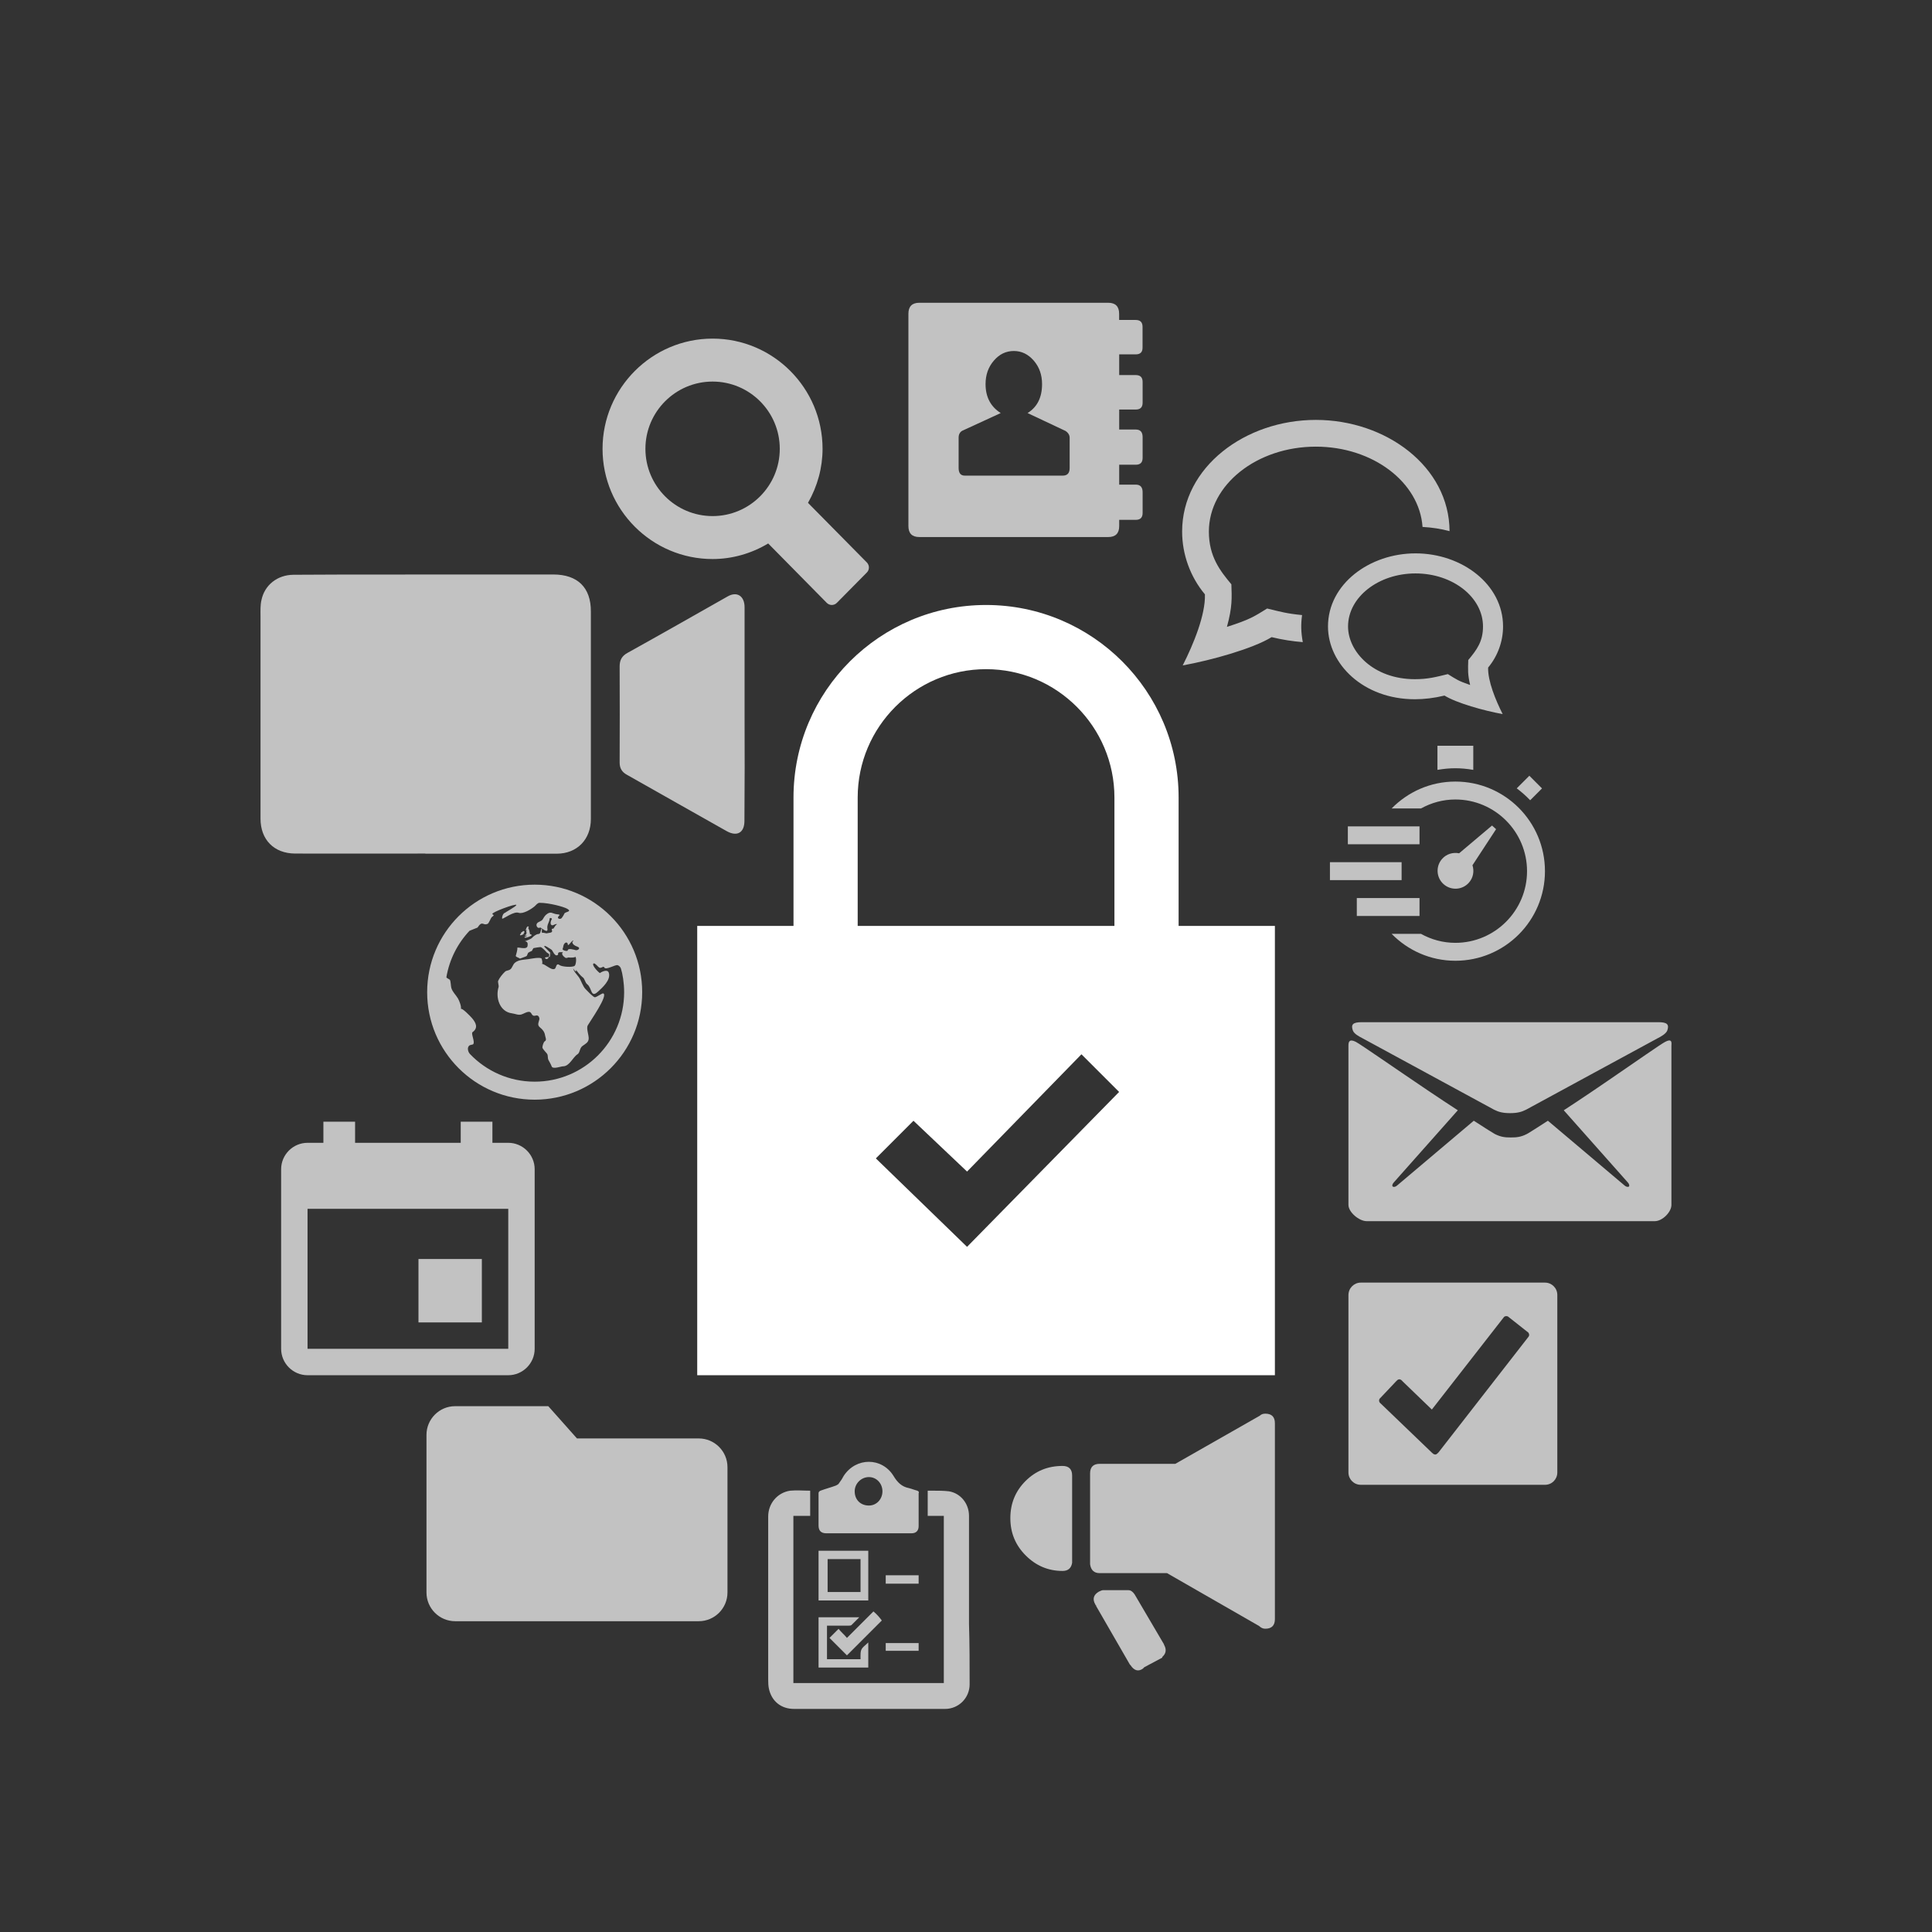 <?xml version="1.0" encoding="utf-8"?>
<svg xmlns="http://www.w3.org/2000/svg" xmlns:xlink="http://www.w3.org/1999/xlink" width="602px" height="602px" viewBox="0 0 602 602" version="1.1">
    <rect x="0" y="0" width="602" height="602" fill="#333333" stroke="none"/>
    <title>hybrid-features</title>
    <g id="hybrid-features" stroke="none" stroke-width="1" fill="none" fill-rule="evenodd">
        <path d="M458.814,269.606 L466.173,258.366 L464.906,257.233 L454.652,265.884 C452.767,265.499 450.738,266.074 449.364,267.61 C447.31,269.907 447.508,273.439 449.808,275.493 C452.109,277.548 455.637,277.35 457.692,275.049 C459.065,273.514 459.409,271.434 458.814,269.606 L458.814,269.606 Z M447.899,239.886 L447.899,232.365 L459.065,232.365 L459.065,239.886 C455.048,239.207 451.829,239.221 447.899,239.886 Z M472.608,245.648 L476.536,241.72 L480.483,245.667 L476.795,249.355 C475.506,248.004 474.104,246.767 472.608,245.648 L472.608,245.648 Z M419.982,257.49 L442.315,257.49 L442.315,263.073 L419.982,263.073 L419.982,257.49 Z M414.399,268.657 L436.732,268.657 L436.732,274.24 L414.399,274.24 L414.399,268.657 Z M422.774,279.823 L442.315,279.823 L442.315,285.407 L422.774,285.407 L422.774,279.823 Z M481.399,271.448 C481.399,286.867 468.9,299.365 453.482,299.365 C445.693,299.365 438.686,296.14 433.631,290.99 L442.787,290.99 C445.964,292.751 449.596,293.782 453.482,293.782 C465.796,293.782 475.815,283.762 475.815,271.448 C475.815,259.134 465.796,249.115 453.482,249.115 C449.596,249.115 445.964,250.145 442.787,251.907 L433.631,251.907 C438.686,246.756 445.693,243.532 453.482,243.532 C468.9,243.532 481.399,256.03 481.399,271.448 Z" id="Shape" fill-opacity="0.7" fill="#FFFFFF" fill-rule="nonzero"/>
        <path d="M441.069,178.677 C452.661,178.677 462.094,186.089 462.094,195.206 C462.094,199.873 460.169,202.477 457.503,205.66 C457.415,208.769 457.298,210.052 458.082,213.435 C454.369,212.16 453.973,211.785 451.14,210.048 C447.415,210.956 444.936,211.631 440.869,211.631 C428.007,211.631 420.044,203.106 420.044,195.206 C420.044,186.089 429.478,178.677 441.069,178.677 L441.069,178.677 Z M441.069,172.427 C426.753,172.427 413.794,181.977 413.794,195.206 C413.794,206.869 424.765,217.881 440.869,217.881 C443.782,217.881 446.869,217.519 450.09,216.735 C453.898,219.073 462.311,221.435 468.223,222.506 C466.015,218.156 463.569,212.177 463.69,208.01 C466.665,204.456 468.344,199.873 468.344,195.206 C468.344,182.048 455.473,172.427 441.069,172.427 L441.069,172.427 Z M405.715,191.652 C400.973,191.194 399.003,190.623 394.836,189.606 C390.794,192.089 389.586,193.002 382.303,195.331 C384.044,189.023 383.819,186.235 383.69,182.069 C380.215,177.902 376.678,173.444 376.678,165.639 C376.678,151.048 391.632,139.173 410.011,139.173 C427.778,139.173 442.294,150.273 443.253,164.189 C446.161,164.348 448.99,164.773 451.673,165.502 C451.582,145.36 431.832,130.839 410.011,130.839 C388.007,130.839 368.344,145.535 368.344,165.639 C368.344,172.764 370.907,179.769 375.448,185.202 C375.644,191.564 371.903,200.694 368.528,207.339 C377.561,205.71 390.411,202.098 396.232,198.527 C399.573,199.344 402.807,199.835 405.94,200.085 C405.378,196.964 405.323,194.598 405.715,191.652 L405.715,191.652 Z" id="Shape" fill-opacity="0.7" fill="#FFFFFF" fill-rule="nonzero"/>
        <path d="M367.25,288.51 L367.25,248.51 C367.25,215.38 340.38,188.51 307.25,188.51 C274.12,188.51 247.25,215.38 247.25,248.51 L247.25,288.51 L217.25,288.51 L217.25,428.51 L397.25,428.51 L397.25,288.51 L367.25,288.51 Z M267.25,248.51 C267.25,226.45 285.19,208.51 307.25,208.51 C329.3,208.51 347.25,226.45 347.25,248.51 L347.25,288.51 L267.25,288.51 L267.25,248.51 Z M301.33,388.51 L272.91,360.95 L284.63,349.22 L301.33,365.05 L336.97,328.51 L348.71,340.24 L301.33,388.51 L301.33,388.51 Z" id="Shape" fill="#FFFFFF" fill-rule="nonzero"/>
        <path d="M169.794,298.466 C169.697,298.281 170.749,298.181 170.936,298.181 C171.143,298.206 170.389,299.443 169.794,298.466 Z M163.787,289.89 L164.088,289.803 C164.267,289.957 163.887,290.068 163.946,290.183 C164.186,290.615 164.004,290.875 163.968,291.11 C163.929,291.347 163.678,291.244 163.552,291.369 C163.404,291.553 164.272,291.579 164.284,291.606 C164.314,291.699 163.237,291.855 163.435,292.084 C163.703,292.463 165.735,291.539 165.411,291.592 C166.039,291.277 165.492,291.244 165.141,291.062 C165.021,290.462 164.92,289.535 164.546,289.164 L164.792,288.879 C164.217,288.044 163.787,289.89 163.787,289.89 L163.787,289.89 Z M200.101,309.155 C200.101,327.655 185.101,342.655 166.601,342.655 C148.097,342.655 133.101,327.655 133.101,309.155 C133.101,290.654 148.097,275.655 166.601,275.655 C185.101,275.655 200.101,290.654 200.101,309.155 Z M176.902,294.161 C176.885,293.753 176.371,293.368 175.835,294.074 C175.459,294.56 175.526,295.3 175.322,295.629 C175.031,296.118 176.905,296.576 176.905,296.115 C176.974,295.342 178.948,295.939 179.333,296.045 C180.026,296.238 181.128,295.414 179.922,294.982 C178.931,294.619 178.409,294.231 178.32,293.522 C178.32,293.522 178.845,293.03 178.616,293.058 C178.007,293.133 176.902,295.252 176.902,294.161 L176.902,294.161 Z M194.478,309.155 C194.478,306.265 193.984,303.348 193.482,301.807 C193.32,301.321 192.954,300.936 192.479,300.752 C191.765,300.473 188.747,302.419 188.292,301.461 C187.993,300.822 187.387,301.869 186.695,301.483 C186.36,301.299 185.428,300.046 185.006,300.199 C184.143,300.509 186.329,302.89 186.927,303.203 C187.488,302.779 189.305,301.905 189.696,303.097 C190.444,305.341 187.639,307.801 186.204,309.096 C184.06,311.034 184.462,307.843 183.002,306.718 C182.234,306.129 182.242,304.875 181.466,304.443 C181.12,304.247 179.532,302.419 179.546,302.173 L179.498,302.636 C179.236,302.835 178.677,301.888 178.619,301.74 C178.619,302.564 179.959,303.876 180.403,304.535 C181.159,305.665 181.564,307.312 182.491,308.236 C182.988,308.733 184.886,310.788 185.38,310.743 C185.919,310.696 187.622,309.465 187.923,309.535 C189.721,309.959 183.691,318.482 183.119,319.537 C182.647,320.422 183.504,322.611 183.434,323.658 C183.353,324.866 182.401,325.257 181.5,325.916 C180.534,326.622 180.76,327.996 179.948,328.498 C178.504,329.386 177.466,332.275 175.417,332.261 C174.814,332.259 172.234,333.266 171.896,332.281 C171.634,331.566 171.282,331.025 170.911,330.318 C170.548,329.626 170.869,328.909 170.428,328.297 C170.124,327.873 169.102,326.91 169.01,326.407 C169.004,325.975 169.336,324.66 169.791,324.431 C170.431,324.104 169.914,323.152 169.836,322.6 C169.702,321.611 169.091,320.796 168.357,320.224 C167.271,319.389 167.832,318.725 168.086,317.533 C168.086,316.963 167.74,316.215 166.975,316.438 C165.4,316.896 165.878,315.21 164.73,315.285 C163.904,315.344 163.228,315.869 162.461,316.101 C161.495,316.391 160.506,315.872 159.552,315.752 C155.624,315.255 154.342,310.766 155.367,307.527 C155.47,306.997 155.049,306.014 155.233,305.604 C155.674,304.621 156.573,303.518 157.36,302.773 C157.801,302.354 158.368,302.46 158.887,302.134 C159.688,301.629 159.7,300.59 160.484,299.954 C161.601,299.046 163.125,299.066 164.582,298.87 C165.358,298.767 168.312,298.128 168.778,298.703 C168.778,298.809 169.311,300.389 168.725,300.3 C169.934,300.364 171.656,302.391 172.804,301.916 C173.393,301.67 173.178,299.861 174.387,300.735 C175.118,301.26 178.395,301.495 179.077,300.928 C179.495,300.582 179.73,298.332 179.222,298.078 C179.546,298.399 177.516,298.424 177.326,298.351 C176.991,298.228 176.679,298.669 176.14,298.421 C176.464,298.574 174.336,297.433 175.531,296.559 C175.031,296.925 174.565,296.456 174.026,296.858 C173.655,297.159 174.2,297.36 173.669,297.622 C172.826,298.05 172.19,296.157 171.871,295.942 C171.547,295.73 169.041,293.971 169.722,295.118 L171.924,297.31 C171.815,297.38 171.346,296.511 171.346,297.145 C171.494,296.768 171.402,298.761 171.056,298.114 C170.903,297.865 171.307,297.726 171.073,297.366 C171.073,297.128 170.436,296.897 170.314,296.735 C169.965,296.302 169.038,295.347 168.535,295.118 C168.396,295.054 166.402,295.361 166.235,295.425 C166.039,295.699 165.872,295.987 165.735,296.294 C165.322,296.447 164.934,296.645 164.565,296.891 L164.127,297.877 C163.937,298.047 161.992,298.689 161.98,298.714 C162.061,298.505 160.621,298.237 160.716,297.818 C160.822,297.357 161.31,295.92 161.185,295.395 C161.051,294.845 164.183,296.188 164.384,294.739 C164.465,294.111 164.512,293.379 163.51,293.273 C163.7,293.295 165.45,292.586 165.741,292.268 C166.148,291.799 167.084,291.034 167.762,291.034 C168.555,291.034 168.384,289.881 168.75,289.317 C169.116,289.465 168.555,290.367 168.993,290.733 C168.965,290.445 170.235,290.892 170.358,290.825 C170.649,290.674 172.268,290.763 172.016,290.004 C171.737,289.231 172.159,289.46 172.522,289.298 C172.46,289.323 173.471,287.57 173.644,288.145 C173.524,287.553 172.469,288.351 172.1,288.321 C171.249,288.254 171.609,286.869 171.93,286.464 C172.178,286.143 171.252,285.75 171.24,286.364 C171.224,287.282 170.369,288.114 170.568,289.334 C170.869,291.174 168.516,288.89 168.309,289.016 C167.527,289.49 166.888,288.418 167.293,287.776 C167.706,287.12 168.703,287.151 169.113,286.447 C169.403,285.951 169.741,285.373 170.188,284.996 C171.681,283.742 172.095,284.745 173.583,284.881 C175.037,285.015 174.074,285.227 173.873,285.786 C173.68,286.316 174.671,286.506 175.015,286.062 C175.21,285.805 175.654,285.16 175.847,284.683 C176.095,284.063 178.362,284.133 176.779,283.187 C175.735,282.564 171.185,281.311 168.136,281.311 C167.477,281.311 167.017,282.045 166.514,282.461 C165.52,283.284 162.974,284.901 161.559,284.41 C160.11,283.91 157.008,286.252 156.512,286.269 C156.33,286.28 156.523,284.499 157.511,284.368 C157.084,284.432 160.992,282.394 160.886,281.97 C160.758,281.467 153.072,284.264 153.416,284.825 C153.58,285.082 154.25,285.082 153.371,285.646 C152.868,285.951 152.332,287.882 151.861,287.882 C150.451,288.499 150.361,286.668 148.793,289.024 L146.297,290.029 C142.589,293.968 140.024,298.957 139.094,304.498 C139.058,304.719 140.027,305.129 140.152,305.28 C140.465,305.654 140.465,307.268 140.619,307.795 C141.004,309.13 141.956,309.872 142.684,311.087 C143.114,311.81 143.829,313.638 143.603,314.398 C143.904,313.901 146.59,316.673 147.081,317.251 C148.237,318.61 149.128,320.257 147.252,321.603 C146.646,322.038 148.173,324.755 147.386,325.422 L146.378,325.682 C145.384,326.293 145.833,327.792 146.436,328.423 C151.512,333.73 158.664,337.041 166.592,337.041 C181.994,337.041 194.478,324.556 194.478,309.155 L194.478,309.155 Z M162.354,291.408 C162.703,291.255 163.172,291.26 163.223,290.794 C163.265,290.381 163.346,290.666 163.446,290.515 C163.544,290.367 163.259,290.13 163.139,290.107 C162.96,290.068 162.837,290.3 162.723,290.398 L162.522,290.451 L162.332,290.694 L162.354,290.828 L162.112,291.123 C161.874,291.358 162.117,291.512 162.354,291.408 L162.354,291.408 Z" id="Shape" fill-opacity="0.7" fill="#FFFFFF" fill-rule="nonzero"/>
        <path d="M481.431,462.655 L424.007,462.655 C421.881,462.655 420.167,460.941 420.167,458.815 L420.167,403.495 C420.189,401.369 421.903,399.655 424.007,399.655 L481.41,399.655 C483.536,399.655 485.25,401.369 485.25,403.495 L485.25,458.815 C485.25,460.941 483.558,462.655 481.431,462.655 Z M470.02,410.328 C469.847,410.155 469.565,410.09 469.326,410.09 C469.087,410.09 468.805,410.198 468.632,410.372 L446.157,439.203 C446.157,439.203 437.327,430.721 437.089,430.461 C436.85,430.2 436.524,429.788 436.025,429.788 C435.527,429.788 435.31,430.157 435.028,430.396 C434.854,430.591 431.708,433.91 430.146,435.559 C430.06,435.646 429.994,435.732 429.929,435.776 C429.778,435.949 429.712,436.188 429.712,436.405 C429.712,436.622 429.799,436.882 429.929,437.056 L430.255,437.359 C430.255,437.359 445.918,452.415 446.178,452.654 C446.417,452.871 446.742,453.218 447.22,453.218 C447.697,453.218 448.044,452.719 448.261,452.524 L476.268,416.533 C476.42,416.359 476.485,416.121 476.485,415.882 C476.442,415.687 476.377,415.405 476.203,415.21 L470.02,410.328 Z" id="Tasks" fill-opacity="0.7" fill="#FFFFFF" fill-rule="nonzero"/>
        <path d="M362.792,512.649 C363.521,514.059 363.309,515.281 362.157,516.292 L362.157,516.504 L356.563,519.489 L356.117,519.935 C354.706,520.946 353.39,520.57 352.262,518.854 L352.05,518.643 L341.544,500.427 L341.544,500.215 C341.426,500.215 341.332,500.145 341.332,500.004 C340.322,498.288 340.698,496.948 342.414,495.937 C342.978,495.655 343.424,495.491 343.706,495.491 L351.604,495.491 C352.333,495.491 352.944,495.937 353.531,496.783 L362.722,512.414 L362.722,512.649 L362.792,512.649 Z M397.25,443.475 L397.25,504.516 C397.25,506.491 396.239,507.501 394.265,507.501 C393.536,507.501 392.925,507.219 392.337,506.655 L363.638,490.179 L342.649,490.179 C340.933,490.179 339.922,489.262 339.664,487.405 L339.664,459.106 C339.664,457.131 340.674,456.121 342.649,456.121 L366.224,456.121 L392.549,441.125 C392.995,440.678 393.559,440.49 394.265,440.49 C396.262,440.49 397.25,441.501 397.25,443.475 Z M331.084,456.779 C333.059,456.779 334.07,457.789 334.07,459.764 L334.07,486.959 C333.787,488.674 332.777,489.497 331.084,489.497 C326.666,489.497 322.834,487.899 319.614,484.679 C316.394,481.458 314.819,477.604 314.819,473.044 C314.819,468.484 316.394,464.629 319.544,461.48 C322.693,458.33 326.525,456.779 331.084,456.779 Z" id="Announcements" fill-opacity="0.7" fill="#FFFFFF" fill-rule="nonzero"/>
        <path d="M333.298,145.857 L333.298,136.415 C333.298,135.572 332.864,134.842 331.998,134.272 L320.184,128.707 C323.195,126.837 324.7,123.85 324.7,119.676 C324.7,116.826 323.856,114.385 322.123,112.379 C320.39,110.372 318.314,109.368 315.897,109.368 C313.457,109.368 311.382,110.372 309.671,112.379 C307.938,114.385 307.094,116.826 307.094,119.676 C307.094,123.69 308.668,126.7 311.815,128.707 L299.774,134.249 C299.067,134.682 298.702,135.389 298.702,136.393 L298.702,145.834 C298.702,147.408 299.34,148.206 300.64,148.206 L331.131,148.206 C332.568,148.206 333.298,147.43 333.298,145.857 Z M353.891,110.417 L348.737,110.417 L348.737,116.871 L353.891,116.871 C355.328,116.871 356.034,117.578 356.034,119.015 L356.034,125.469 C356.034,126.906 355.328,127.612 353.891,127.612 L348.737,127.612 L348.737,133.838 L353.891,133.838 C355.328,133.838 356.034,134.614 356.034,136.21 L356.034,142.664 C356.034,144.101 355.328,144.808 353.891,144.808 L348.737,144.808 L348.737,151.011 L353.891,151.011 C355.328,151.011 356.034,151.786 356.034,153.383 L356.034,159.836 C356.034,161.273 355.328,161.98 353.891,161.98 L348.737,161.98 L348.737,163.919 C348.737,166.199 347.597,167.339 345.316,167.339 L286.478,167.339 C284.198,167.339 283.057,166.199 283.057,163.919 L283.057,97.76 C283.057,95.48 284.198,94.339 286.478,94.339 L345.293,94.339 C347.574,94.339 348.714,95.48 348.714,97.76 L348.714,99.699 L353.868,99.699 C355.305,99.699 356.012,100.406 356.012,101.842 L356.012,108.296 C356.034,109.71 355.328,110.417 353.891,110.417 L353.891,110.417 Z" id="Contacts" fill-opacity="0.7" fill="#FFFFFF" fill-rule="nonzero"/>
        <path d="M170.843,438.159 L141.797,438.159 C136.903,438.159 132.888,442.174 132.888,447.098 L132.888,496.219 C132.888,501.143 136.903,505.159 141.827,505.159 L217.737,505.159 C222.661,505.159 226.676,501.143 226.676,496.219 L226.676,457.151 C226.676,452.227 222.661,448.212 217.737,448.212 L179.782,448.212 L170.843,438.159 Z" id="FIles" fill-opacity="0.7" fill="#FFFFFF" fill-rule="nonzero"/>
        <path d="M252.448,464.488 L252.448,472.334 L247.211,472.334 L247.211,524.429 L294.088,524.429 L294.088,472.334 L289.067,472.334 L289.067,464.488 L290.676,464.488 C292.284,464.488 294.088,464.488 295.697,464.684 C299.325,465.292 301.934,468.509 301.934,472.334 L301.934,505.933 C302.13,512.366 302.13,518.603 302.13,524.841 C302.13,529.058 298.717,532.49 294.481,532.49 L247.407,532.49 C243.386,532.49 240.365,530.078 239.561,526.057 C239.39,525.181 239.368,524.291 239.365,523.281 L239.365,472.53 C239.365,468.509 242.189,465.096 246.21,464.488 C248.231,464.292 250.231,464.488 252.448,464.488 Z M267.747,503.932 L265.334,506.345 C265.138,506.541 264.726,506.541 264.53,506.541 L264.53,506.541 L257.685,506.541 L257.685,516.995 L268.139,516.995 C268.089,513.629 268.175,513.945 270.551,511.778 L270.551,511.778 L270.551,519.604 L255.056,519.604 L255.056,503.932 L267.747,503.932 Z M272.16,502.108 C273.356,503.108 274.16,504.109 274.768,504.932 L274.768,504.932 L263.902,515.799 L258.469,510.365 L261.294,507.541 C262.098,508.561 263.098,509.365 263.902,510.365 L263.902,510.365 Z M286.243,511.974 L286.243,514.386 L275.985,514.386 L275.985,511.974 L286.243,511.974 Z M270.551,483.2 L270.551,498.695 L255.056,498.695 L255.056,483.2 L270.551,483.2 Z M268.139,485.809 L257.881,485.809 L257.881,496.067 L268.139,496.067 L268.139,485.809 Z M286.243,490.849 L286.243,493.458 L275.985,493.458 L275.985,490.849 L286.243,490.849 Z M262.902,459.859 C266.727,454.034 274.768,454.034 278.397,459.859 C279.594,461.879 281.006,463.272 283.222,463.684 C283.49,463.749 283.78,463.839 284.077,463.936 L284.976,464.236 C285.273,464.333 285.563,464.423 285.831,464.488 C286.243,464.684 286.439,464.88 286.243,465.292 L286.243,465.292 L286.243,475.55 C286.243,476.963 285.439,477.767 284.026,477.767 L284.026,477.767 L257.469,477.767 C255.861,477.767 255.056,476.963 255.056,475.354 L255.056,475.354 L255.056,465.292 C255.056,464.9 255.252,464.684 255.664,464.488 C257.273,463.88 258.881,463.488 260.489,462.88 C260.882,462.684 261.294,462.487 261.49,462.076 C262.098,461.271 262.49,460.663 262.902,459.859 Z M270.748,460.251 C268.335,460.251 266.315,462.272 266.315,464.684 C266.315,467.313 268.139,469.117 270.748,469.117 C273.16,469.117 274.965,467.097 274.965,464.684 C274.965,462.272 273.16,460.251 270.748,460.251 Z" id="Combined-Shape" fill-opacity="0.7" fill="#FFFFFF" fill-rule="nonzero"/>
        <path d="M518.852,324.639 C520.643,323.707 520.848,324.421 520.832,325.283 L520.826,325.463 C520.825,325.493 520.823,325.523 520.822,325.553 L520.811,325.734 L520.811,325.734 L520.806,325.823 L520.806,375.447 C520.806,377.667 517.993,380.51 515.625,380.51 L515.625,380.51 L425.852,380.51 C423.483,380.51 420.167,377.697 420.167,375.447 L420.167,375.447 L420.167,325.734 C420.177,324.744 420.379,323.576 422.476,324.639 C423.944,325.406 434.184,332.544 444.185,339.288 L444.995,339.834 C448.232,342.013 451.418,344.131 454.246,345.957 L454.246,345.957 L434.379,368.341 C433.905,368.815 433.668,369.466 433.965,369.703 C434.261,369.969 434.912,369.821 435.386,369.348 L435.386,369.348 L459.22,349.214 C462.803,351.523 465.32,353.122 465.794,353.359 C467.689,354.306 468.962,354.425 470.768,354.425 C472.574,354.425 473.877,354.306 475.742,353.359 C475.831,353.318 476.003,353.22 476.249,353.073 L476.479,352.934 C477.553,352.28 479.632,350.951 482.315,349.214 L482.315,349.214 L506.15,369.348 C506.653,369.821 507.275,369.94 507.571,369.703 C507.808,369.407 507.601,368.815 507.127,368.341 L507.127,368.341 L487.26,345.957 C489.859,344.276 492.747,342.352 495.693,340.362 L496.498,339.818 C497.841,338.909 499.191,337.989 500.527,337.076 L501.327,336.529 C509.836,330.706 517.582,325.283 518.852,324.639 Z M516.809,318.51 C519.474,318.51 520.155,319.22 519.533,321.056 C519.178,322.092 517.519,323.01 516.513,323.514 C515.234,324.182 506.055,329.175 496.701,334.265 L495.532,334.902 C485.787,340.205 476.201,345.424 475.505,345.779 C474.114,346.49 472.752,346.845 470.531,346.845 C468.31,346.845 466.948,346.49 465.557,345.779 C464.195,345.069 427.214,324.935 424.549,323.514 C423.572,323.01 421.884,322.152 421.529,321.056 C420.878,319.22 421.588,318.51 424.253,318.51 L424.253,318.51 Z" id="email" fill-opacity="0.7" fill="#FFFFFF" fill-rule="nonzero"/>
        <path d="M150.142,392.302 L130.392,392.302 L130.392,412.052 L150.142,412.052 L150.142,392.302 Z M143.559,349.51 L143.559,356.093 L110.642,356.093 L110.642,349.51 L100.767,349.51 L100.767,356.093 L95.828,356.093 C91.301,356.093 87.599,359.796 87.599,364.322 L87.599,420.281 C87.599,424.807 91.301,428.51 95.828,428.51 L158.371,428.51 C162.898,428.51 166.601,424.807 166.601,420.281 L166.601,364.322 C166.601,359.796 162.898,356.093 158.371,356.093 L153.434,356.093 L153.434,349.51 L143.559,349.51 Z M158.371,420.281 L95.828,420.281 L95.828,376.666 L158.371,376.666 L158.371,420.281 Z" id="Calendar" fill-opacity="0.7" fill="#FFFFFF" fill-rule="nonzero"/>
        <path d="M232.005,189.215 C232.005,185.753 229.697,184.199 226.812,185.797 C216.381,191.701 205.949,197.649 195.474,203.464 C193.787,204.396 193.077,205.683 193.077,207.636 C193.121,217.623 193.121,227.655 193.077,237.598 C193.077,239.373 193.787,240.572 195.341,241.415 C205.727,247.274 216.114,253.178 226.457,258.993 C229.652,260.768 231.961,259.481 231.961,255.797 C232.049,244.744 232.049,233.603 232.005,222.551 L232.005,189.215 L232.005,189.215 Z M172.392,179.006 C155.702,179.051 101.683,178.962 91.429,179.095 C86.413,179.139 82.463,182.291 81.486,186.907 C81.087,188.505 81.175,190.325 81.175,192.012 L81.175,255.087 C81.175,261.656 85.392,265.917 91.917,265.962 C105.456,266.006 118.994,265.962 132.532,265.962 L132.532,266.006 L173.458,266.006 C179.805,266.006 184.111,261.567 184.111,255.22 L184.111,190.547 C184.155,183.045 179.938,179.006 172.392,179.006 L172.392,179.006 Z" id="Video" fill-opacity="0.7" fill="#FFFFFF" fill-rule="nonzero"/>
        <path d="M270.102,175.256 L251.765,156.685 C254.747,151.471 256.304,145.687 256.304,139.851 C256.304,120.917 240.923,105.51 222.04,105.51 C203.158,105.51 187.751,120.917 187.751,139.851 C187.751,158.785 203.132,174.192 222.04,174.192 C228.058,174.192 234.023,172.532 239.366,169.342 L257.6,187.835 C258.015,188.25 258.586,188.51 259.183,188.51 C259.753,188.51 260.35,188.276 260.765,187.835 L270.128,178.368 C270.958,177.512 270.958,176.138 270.102,175.256 Z M222.04,118.894 C233.582,118.894 242.972,128.283 242.972,139.851 C242.972,151.419 233.582,160.809 222.04,160.809 C210.498,160.809 201.109,151.419 201.109,139.851 C201.109,128.283 210.498,118.894 222.04,118.894 Z" id="Search" fill-opacity="0.7" fill="#FFFFFF" fill-rule="nonzero"/>
    </g>
</svg>
